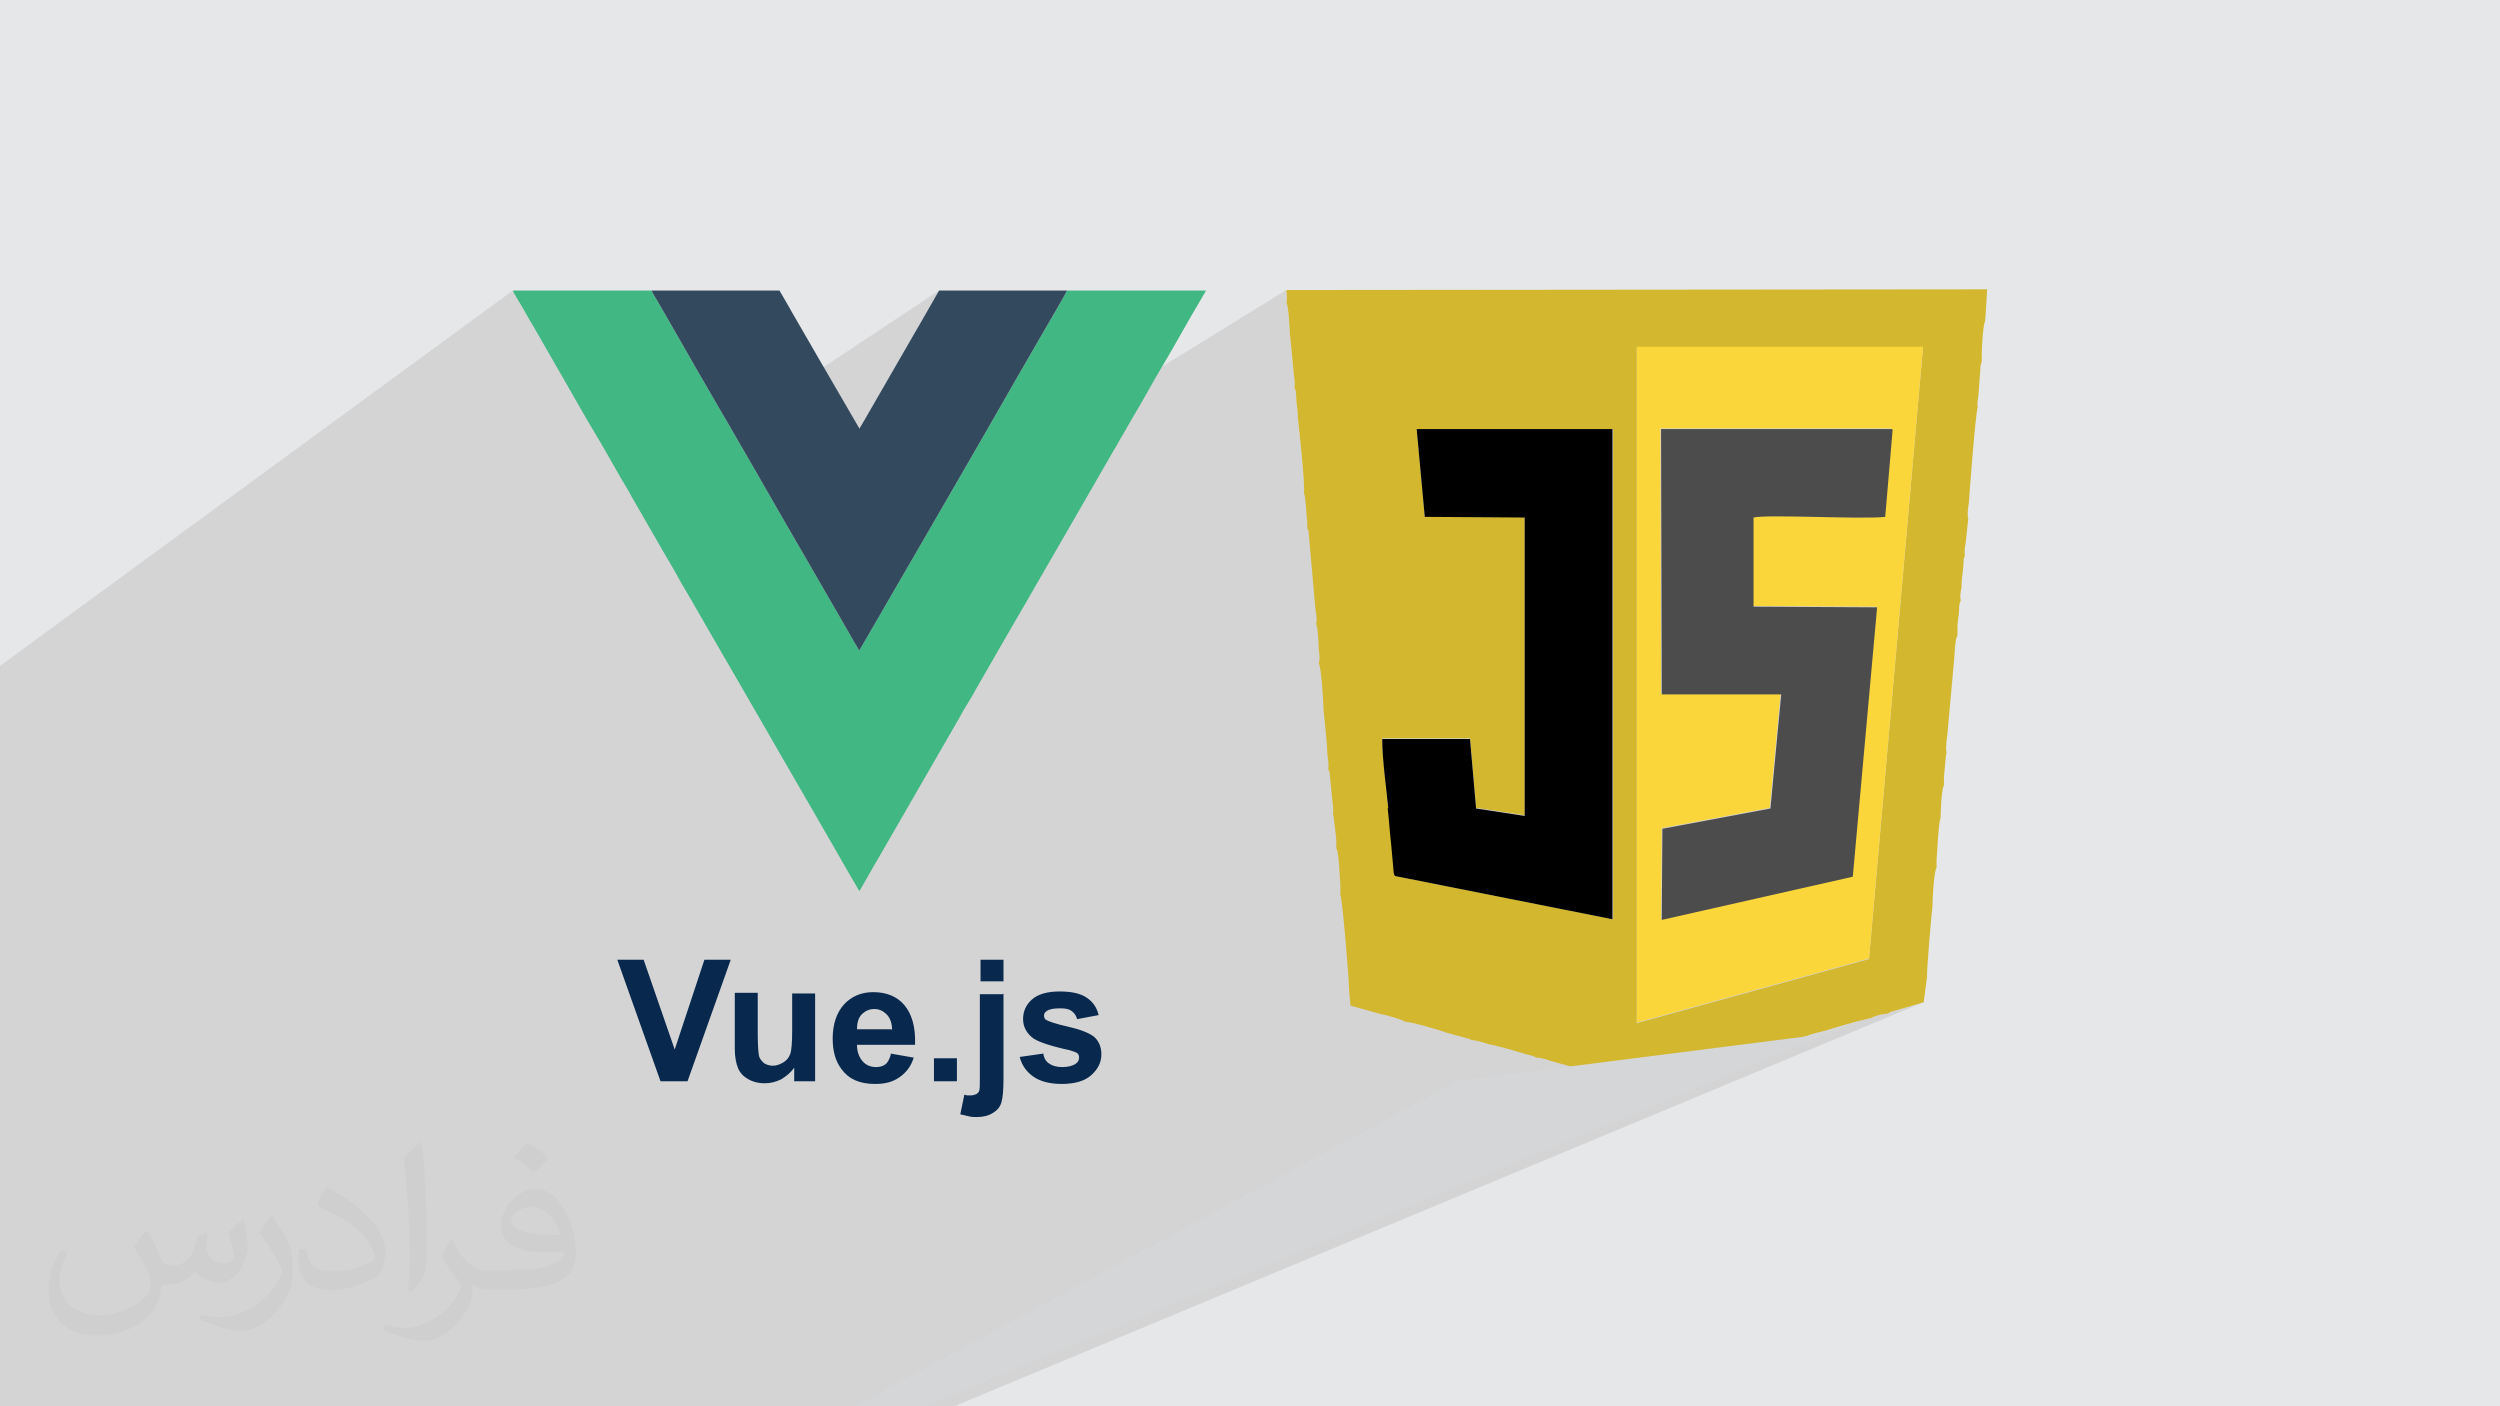 <?xml version="1.0" encoding="UTF-8"?>
<!DOCTYPE svg PUBLIC "-//W3C//DTD SVG 1.0//EN" "http://www.w3.org/TR/2001/REC-SVG-20010904/DTD/svg10.dtd">
<!-- Creator: CorelDRAW 2017 -->
<svg xmlns="http://www.w3.org/2000/svg" xml:space="preserve" width="1111px" height="625px" version="1.0" shape-rendering="geometricPrecision" text-rendering="geometricPrecision" image-rendering="optimizeQuality" fill-rule="evenodd" clip-rule="evenodd"
viewBox="0 0 1111000 625000"
 xmlns:xlink="http://www.w3.org/1999/xlink"
 enable-background="new 0 0 512 512">
 <g id="Layer_x0020_1">
  <path fill="#E6E7E8" d="M0 20l1111000 0 0 624960 -1111000 0 0 -624960z"/>
  <path fill="#373435" fill-opacity="0.102" d="M417330 129100l-92460 61330 -40 -60 -1090 -1880 -1090 -1880 -1100 -1870 -1090 -1880 -1090 -1880 -1090 -1870 -1090 -1880 -1090 -1870 -1090 -1880 -1090 -1870 -1090 -1880 -1080 -1870 -1080 -1880 -1090 -1870 -1070 -1870 -1080 -1880 -1070 -1870 -1070 -1870 -1070 -1870 -1070 -1870 -1060 -1870 -1060 -1860 -8680 -15070 -300 -510 -380 -630 -420 -690 -430 -720 -420 -710 -360 -670 -290 -590 -170 -460 -43860 31050 -4680 -8110 -160 -280 -160 -270 -140 -260 -140 -250 -140 -250 -130 -250 -150 -260 -150 -270 -4880 -8350 -300 -530 -290 -520 -300 -520 -290 -510 -300 -520 -290 -510 -300 -520 -300 -530 -150 -250 -140 -250 -150 -250 -150 -250 -150 -260 -160 -260 -150 -270 -150 -270 -350 -620 -470 -770 -540 -890 -570 -930 -540 -920 -480 -860 -360 -740 -190 -550 -227920 166810 0 7730 0 2570 0 5120 0 10340 0 2540 0 9930 0 5390 0 490 0 2030 0 5030 0 10780 0 14300 0 24900 0 9760 0 13020 0 7480 0 8270 0 500 0 540 0 11540 0 12000 0 12110 0 16220 0 4780 0 5430 0 1780 0 4810 0 10870 0 9520 0 16060 0 37160 0 1220 0 16780 0 1140 0 2190 0 2290 0 12700 0 9240 0 510 3120 0 13380 0 260 0 4280 0 5710 0 1190 0 1380 0 410 0 6790 0 6110 0 1620 0 1440 0 2110 0 510 0 790 0 60 0 1090 0 2360 0 4560 0 310 0 3380 0 2280 0 620 0 2150 0 1070 0 260 0 4240 0 660 0 3040 0 830 0 4270 0 250 0 2380 0 1010 0 1520 0 3560 0 150 0 5230 0 720 0 4950 0 2640 0 1770 0 1930 0 2550 0 3060 0 6240 0 2040 0 4890 0 1160 0 2660 0 2250 0 2610 0 0 0 1220 0 7330 0 2470 0 1640 0 850 0 5650 0 1210 0 2210 0 250 0 460 0 3040 0 190 0 1070 0 3410 0 3140 0 2870 0 5280 0 28250 0 12160 0 17120 0 16000 0 89810 -40950 0 0 -89810 40950 24100 0 13320 0 2140 0 9680 0 14220 0 7180 0 8020 0 8490 0 7590 0 30 0 19530 0 2470 0 570 0 9400 0 13410 0 130 0 2230 0 380 0 2050 0 3370 0 20 0 2280 0 90 0 20 0 20 0 50 0 280 0 2170 -910 360470 -151960 -310 -10 770 -330 -80 30 -40 10 -30 0 -670 280 -30 0 2580 -1080 -200 80 -130 50 -40 10 -170 60 -170 60 -180 60 -190 80 -1610 680 -290 -10 -980 100 -1080 210 -1130 280 -1100 330 -1000 330 -830 320 -650 270 -1310 250 -1380 330 -1400 380 -1400 420 -1410 420 -1400 430 -1380 400 -1360 360 -1140 340 -1340 340 -1460 360 -1500 380 -1460 410 -1330 450 -2350 990 -370 -30 -830 40 -910 120 -930 200 -910 250 -860 290 -780 320 -730 320 -10110 -2380 -6800 -1810 119620 -51290 6960 -78810 27400 -12600 -10 0 -27390 12600 17040 -193020 -30 0 30 -300 -127210 0 -64850 36610 -32660 0 -300 -300 -50100 28700 70 -810 0 -1340 -50 -1720 -110 -2040 -160 -2290 -190 -2490 -220 -2630 -250 -2710 -260 -2720 -260 -2700 -260 -2590 -260 -2440 -230 -2220 -210 -1960 -180 -1610 -140 -1230 -10 -890 -40 -870 -60 -850 -70 -840 -100 -850 -100 -850 -100 -870 -120 -880 -80 -1420 -60 -1130 -40 -900 -40 -720 -80 -590 -120 -520 -190 -490 -290 -530 90 -780 40 -750 -10 -740 -40 -730 -70 -740 -90 -730 -110 -760 -110 -770 -900 -9900 -900 -8710 0 -430 -20 -600 -40 -750 -40 -870 -60 -970 -70 -1040 -90 -1090 -90 -1110 -100 -1100 -120 -1080 -120 -1020 -130 -950 -140 -840 -150 -710 -160 -560 -170 -380 0 0 170 -740 80 -690 10 -640 -40 -630 -60 -620 -80 -640 -60 -690 -20 -750 -150830 92980 1140 -1970 1630 -2820 1630 -2810 1630 -2820 1630 -2820 1630 -2810 1620 -2820 1630 -2820 1620 -2810 1630 -2820 1620 -2810 1620 -2820 1620 -2810 1610 -2810 1610 -2810 1620 -2810 1600 -2810 1610 -2810 1600 -2800 720 -1250 720 -1250 710 -1250 730 -1250 720 -1250 720 -1240 720 -1250 730 -1250 720 -1250 720 -1250 730 -1250 720 -1250 720 -1250 720 -1260 720 -1250 720 -1260 250 -440 460 -780 620 -1070 770 -1310 870 -1510 960 -1640 1010 -1740 1030 -1780 1030 -1780 990 -1720 930 -1610 830 -1460 700 -1260 550 -1000 370 -700 160 -340 -90510 58390 23790 -41240 140 -250 130 -240 130 -220 130 -210 130 -210 130 -220 140 -220 140 -250 8780 -15330zm-6580 495880l-1620 0 388450 -163070 680 -230 670 -220 690 -210 700 -200 710 -190 730 -170 750 -150 440 -80 960 -400 930 -360 1140 -350 1240 -330 1250 -280 1180 -230 1000 -150 530 -40 660 -270 790 -330 1060 -380 1300 -430 1490 -460 1620 -490 1720 -490 1760 -500 1770 -480 1710 -470 1630 -430 1480 -390 1300 -330 1070 -270 780 -190 140 -30 980 -410 800 -320 910 -310 970 -270 990 -230 950 -180 870 -110 350 -20 2440 -1020 260 -80 270 -60 280 -60 280 -60 280 -60 260 -80 230 -100 12310 -3600 -430910 179570 -3030 0 -250 0 -300 0 -1850 0 -130 0 -4920 0 -140 0 -2440 0 -170 0zm-7840 0l-2170 0m364500 -153840l540 -230 8700 -2400 480 -200 740 -260 950 -320 1150 -350 1290 -380 1400 -410 1480 -410 1510 -410 1510 -400 1480 -380 1400 -350 1290 -310 1140 -250 960 -200 740 -130 70 0 1460 -620 620 -230 660 -200 680 -190 700 -190 700 -200 690 -210m-388450 163070l-680 0 -270 0 -5270 0 371570 -156470m-371570 156470l0 0 0 0z"/>
  <path fill="#373435" fill-opacity="0.031" d="M65710 547270c2100,3300 3300,6300 4800,9600 900,2100 1500,5700 6000,5700 1500,0 3300,-600 5100,-1500 2100,-1200 3300,-2700 4200,-5100l1800 -6300 4500 -2100 300 300c-600,2400 -600,4500 -600,6300 0,5400 4500,7200 8100,7200 2100,0 3900,-1200 3900,-3000 0,-2400 -1200,-6600 -2400,-10500 2100,-2100 4200,-4200 6600,-6000l300 300c1200,4500 1800,9000 1800,12000 0,2700 -1200,6000 -2400,8400 -2100,4200 -6000,7510 -10800,7510 -3600,0 -7510,-1800 -10210,-5100l0 0c-2700,3300 -6600,6000 -12900,6000l-2100 0c-300,4200 -1200,7200 -2700,9900 -3900,7500 -15000,12600 -25500,12600 -14700,0 -21900,-8400 -21900,-19800 0,-6900 2100,-13500 5700,-18000l2700 1200c-2100,4200 -3600,8100 -3600,12000 0,10500 8400,15600 18300,15600 9000,0 20700,-6000 22500,-12600 -600,-7500 -3600,-10800 -7800,-17700 1200,-2100 3000,-4500 5100,-6910l300 0 0 0 0 -600 0 0 910 600zm168910 -39600c3000,1800 6000,4200 9000,6900 -1800,2400 -3600,4500 -6300,6300 -3000,-2400 -6000,-4500 -9000,-6600 2100,-2400 4200,-4500 6000,-6600l300 0zm1500 28800c-5100,0 -9000,3300 -9000,5700 0,5100 9900,6900 21900,6600 -1500,-6000 -6600,-12600 -12900,-12600l0 0 0 0 0 300zm-11100 27900c6600,0 12300,-300 16500,-1200 4800,-1200 9000,-3600 9000,-5400 0,-600 0,-900 0,-1500 -2700,300 -5700,300 -8400,300 -8700,0 -15600,-2100 -18300,-6900 -600,-1200 -1200,-3000 -1200,-4500 0,-4800 2100,-9300 5700,-12600 3000,-2700 6300,-4200 9900,-4200 6000,0 11100,5100 14400,12900 1800,4200 3300,9000 3300,15300 0,4200 -1200,7500 -3600,10200 -4800,4500 -13500,6300 -27000,6300l-6000 0 0 0 -1500 0c-3300,0 -5700,-600 -7500,-2100l-300 0c0,600 0,1500 0,2100 0,3000 -900,6900 -3000,9900 -6000,9010 -12600,12910 -18000,12910 -5700,0 -12600,-2100 -18900,-5100l1200 -2100c2100,900 4800,1500 8700,1500 10200,0 23400,-9910 24900,-19210 -300,-900 -1200,-1800 -2100,-3000 -3000,-3600 -4800,-6600 -6600,-9600 1500,-3000 2700,-5400 4200,-7500l600 0c4500,9000 8400,13800 17100,13800l1200 0 0 0 6300 0 0 0 0 0 0 0 -600 -300zm-43800 9300c600,-3900 900,-8700 900,-12900l0 -6300c0,-11700 -1500,-28800 -2700,-39900 2100,-2400 5100,-5100 7500,-6900l600 300c1500,14100 2100,30300 2100,45300 0,3900 0,7800 -600,10500 -300,3600 -2100,6300 -6600,10500l-900 -600 0 0 0 0 0 0 -300 0zm-45010 -18600c300,5700 3000,9900 12300,9900 6000,0 10800,-1500 16500,-4200 900,-600 1500,-1200 1500,-1500 0,-3300 -2700,-8100 -7200,-12300 -4200,-3900 -9900,-7500 -15600,-9600 -1800,-900 -2400,-1800 -2400,-2400 0,-1800 2100,-5100 3900,-7200l600 0c6000,3300 12900,7800 18000,13200 4500,4800 7500,9900 7500,15300 0,3900 -1200,7800 -3300,11100 -6600,3300 -13800,6000 -21000,6000 -8700,0 -14400,-3900 -14400,-13500 0,-1200 0,-2700 300,-4800l3000 0 0 0 0 0 0 0 300 0zm-15600 -15600l5400 8700c2100,3300 3900,6600 3900,12300l0 7200c0,5700 -3600,11700 -9600,17700 -4500,4200 -8700,6000 -12300,6000 -5700,0 -12000,-1800 -19500,-5100l900 -2100c2400,600 5100,1200 8400,1200 10500,0 21600,-7800 26700,-17400 600,-1200 900,-2100 900,-2700 0,-1200 -600,-2400 -1200,-3300 -2700,-5100 -5700,-9900 -9000,-14100 1800,-2700 3300,-5400 5400,-8100l600 0 0 0 0 0 0 0 -600 -300z"/>
  <g id="_1735386444512">
   <path fill="#08294D" fill-rule="nonzero" d="M293530 480510l-19200 -54000 11700 0 13810 39900 13200 -39900 11700 0 -19200 54000 -11700 0 -310 0zm59410 0l0 -6000c-1500,2100 -3300,3600 -5700,5100 -2400,1200 -4800,1800 -7500,1800 -2700,0 -5100,-600 -7200,-1800 -2100,-1200 -3600,-2700 -4500,-4800 -900,-2100 -1500,-5100 -1500,-8700l0 -24900 10200 0 0 18000c0,5400 300,9000 600,10200 300,1200 1200,2100 2100,3000 900,600 2400,1200 3900,1200 1800,0 3300,-600 4800,-1500 1500,-900 2400,-2100 3000,-3600 600,-1500 900,-5100 900,-10500l0 -16500 10200 0 0 39000 -9600 0 300 0zm42900 -12300l10210 1800c-1200,3900 -3300,6600 -6300,8700 -3000,2100 -6300,3000 -10810,3000 -6900,0 -11700,-2100 -15000,-6600 -2700,-3600 -3900,-8100 -3900,-13500 0,-6600 1800,-11700 5100,-15300 3300,-3600 7800,-5400 12900,-5400 5700,0 10510,1800 13810,5700 3300,3900 5100,9600 4800,17700l-25810 0c0,3000 900,5400 2400,7200 1500,1800 3600,2700 6000,2700 1500,0 3000,-300 4200,-1200 1200,-900 1800,-2400 2400,-4200l0 -600zm600 -10500c0,-3000 -900,-5400 -2400,-6900 -1500,-1500 -3300,-2400 -5400,-2400 -2400,0 -4200,900 -5700,2400 -1500,1500 -2100,3900 -2100,6600l15310 0 290 300zm18610 22800l0 -10200 10200 0 0 10200 -10200 0zm20700 -44400l0 -9600 10200 0 0 9600 -10200 0zm10200 5400l0 37800c0,5100 -300,8410 -900,10510 -600,2100 -1800,3600 -3900,4800 -1800,1200 -4200,1800 -7200,1800 -900,0 -2100,0 -3300,-300 -1200,-300 -2400,-600 -3900,-900l1800 -8710c600,0 900,300 1500,300 300,0 900,0 1200,0 1200,0 1800,-300 2700,-600 600,-600 1200,-900 1200,-1500 300,-600 300,-2700 300,-5700l0 -37200 10200 0 300 -300zm7200 28200l10500 -1500c300,2100 1200,3600 2700,4500 1200,900 3300,1500 5700,1500 2700,0 4800,-600 6000,-1500 900,-600 1500,-1500 1500,-2700 0,-900 -300,-1500 -600,-1800 -600,-600 -1800,-900 -3600,-1500 -8400,-1800 -13500,-3600 -15900,-5100 -3000,-2100 -4800,-5100 -4800,-8700 0,-3300 1200,-6300 3900,-8700 2700,-2400 6900,-3600 12300,-3600 5400,0 9300,900 12000,2700 2700,1800 4500,4200 5400,7800l-9600 1800c-300,-1500 -1200,-2700 -2400,-3600 -1200,-900 -2700,-1200 -5100,-1200 -2700,0 -4800,300 -6000,1200 -900,600 -1200,1200 -1200,2100 0,600 300,1500 900,1800 900,600 4200,1800 9600,3000 5400,1200 9300,2700 11700,4500 2100,1800 3300,4500 3300,7800 0,3600 -1500,6600 -4500,9300 -3000,2700 -7500,3900 -13200,3900 -5400,0 -9600,-1200 -12600,-3300 -3000,-2100 -5100,-5100 -6000,-8700l0 0z"/>
   <g>
    <path fill="#D3B72F" d="M629870 190690l87010 0 0 217820 -96610 -19200c-600,-900 -300,-300 -600,-1500l-1200 -13210c-300,-5100 -900,-10500 -1500,-15600 -900,-9600 -2700,-21900 -2700,-30900l39000 0 2700 30900 21600 3300 0 -132610 -44400 -300 -3600 -39000 300 300zm200720 235520l-103210 28500 0 -300330 127210 0 -24000 271830zm-258930 -291930c900,1500 1500,11700 1500,13500l900 8710 900 9900c300,2100 600,3900 300,6000 900,1500 600,2100 900,6300 300,2400 600,4500 600,6900 600,5400 3300,30000 2700,33600 900,1500 1200,11400 1500,13200l0 2400 300 600c300,600 300,600 300,1200l3000 33910c300,2100 900,4800 300,6900 900,1200 1200,9900 1200,11400 300,1500 600,4200 0,6000 1200,1800 2100,18000 2100,20100 600,6900 1500,13800 1800,21000 300,1800 600,4200 300,6000 300,600 0,-300 600,1200l1200 12300c300,2100 600,4500 300,6600 300,600 300,0 300,1200l600 4800c300,2400 600,4200 600,6600l0 2400c1200,1500 1500,13510 1800,16210l0 4500c900,1500 3900,37800 3900,42600l600 6600 12900 3600c1800,300 9910,2400 11410,3600 1800,-300 16200,3900 18300,4800l9900 2700c1500,600 300,0 1200,600 1800,0 6000,1200 7500,1800 3600,600 7200,1800 10800,2700 1800,600 3300,900 5100,1500 1800,600 4200,900 5400,1800 2100,0 5100,900 6600,1500l19500 5400 9000 2400 10200 2400c1500,-900 4800,-1800 6600,-1500 1800,-1500 7510,-2400 10210,-3300 3600,-900 7500,-2400 11100,-3000 1200,-600 5700,-2100 7500,-1800 600,-600 0,0 900,-600 600,-300 900,-300 1500,-600l8700 -2400c1800,-900 16200,-4800 18000,-4800 1200,-900 3300,-1200 5100,-1800 1800,-600 3600,-1200 5700,-1500 1200,-900 6600,-2100 8100,-2100 1500,-1200 18900,-5700 20400,-6000 1500,-900 5100,-1800 6900,-1800l1800 -900c600,-300 1500,-300 2100,-600l12310 -3600 1500 -11400c-300,-1800 2100,-29700 2400,-31200 0,-3000 600,-15610 1800,-17110l0 -3300c300,-3000 900,-17700 1800,-18600 0,-1200 300,-13500 1500,-14700l0 -3900 900 -9600c300,-1200 0,-600 300,-900 -600,-2700 0,-5400 300,-8100l3000 -33300c300,-2100 300,-9300 1500,-10800l0 -3300c0,-2100 300,-4200 600,-6300 300,-3900 0,-4500 900,-6000 -600,-1800 0,-3900 300,-6000 0,-2400 300,-5100 600,-7210 600,-4500 0,-5100 900,-6600 -300,-1500 0,-4200 300,-5400l1200 -11100c-600,-2100 0,-5100 300,-7500 0,-900 3000,-40500 3900,-42000 -300,-1800 0,-3300 300,-5100l900 -12300c0,-600 0,-1500 300,-1800 0,0 0,-300 0,-300l300 -900 0 -3600c0,-2400 600,-13200 1500,-14400l300 -4200 600 -9910 -311430 300c0,2100 600,3300 0,5400l0 0z"/>
    <path fill="#FAD63B" d="M837490 229390c-9900,1500 -52510,-1200 -58510,300l0 39610 54910 300 -10800 119710 -84910 19200 300 -40510 48000 -9000 4800 -50700 -53100 0 -300 -117910 102610 0 -3300 38700 300 300zm17100 -75310l-127210 0 0 300330 103210 -28500 24000 -271830z"/>
    <path fill="#4C4C4C" d="M840790 190690l-102610 0 300 117910 53100 0 -4800 50700 -48000 9000 -300 40510 84900 -19200 10810 -119710 -54910 -300 0 -39610c6000,-1500 48610,900 58510,-300l3300 -38700 -300 -300z"/>
    <path fill="black" d="M616670 359000c600,5100 900,10500 1500,15600l1200 13210c300,1200 0,600 600,1500l96610 19200 0 -217820 -87010 0 3600 39000 44400 300 0 132610 -21600 -3300 -2700 -30900 -39010 0c0,9300 1800,21600 2700,30900l-290 -300z"/>
   </g>
   <g>
    <path fill="#41B883" d="M535870 129100l-61670 0c-210,810 -10760,18780 -11530,20140 -3820,6710 -7730,13340 -11540,20010 -17080,29910 -34670,60120 -51960,89970l-17300 29870c-1980,-3150 -3950,-6680 -5800,-9960l-17320 -29990c-7730,-13260 -15450,-26720 -23070,-40010 -11470,-20000 -23390,-40060 -34650,-59980l-8680 -15070c-690,-1200 -2480,-3930 -2770,-4980l-61660 0c270,1190 2750,4910 3500,6280 400,730 820,1400 1200,2060 810,1410 1570,2750 2370,4160l4880 8350c420,740 710,1320 1170,2090l7230 12530c440,730 800,1390 1200,2060 830,1370 1590,2760 2380,4150 3970,6940 7890,13950 12010,20800 4150,6900 8060,13940 12080,20910 1540,2680 3400,5540 4780,8270l14450 25070c1990,3480 4150,6920 6030,10460 1880,3530 4100,6960 6050,10450l14380 24960c810,1400 1650,2740 2480,4230l16790 29070c2880,4830 5520,9780 8420,14600l20440 35390c3270,5550 6360,11280 9680,16790 420,700 760,1320 1200,2060 370,640 860,1750 1340,2100l4750 -8300c440,-720 730,-1350 1180,-2090l2400 -4120c440,-750 860,-1460 1270,-2180l34810 -60350c2190,-4260 5060,-8250 7250,-12510 400,-770 740,-1300 1190,-2070l11990 -20830c420,-760 770,-1270 1200,-2060l6040 -10450c430,-790 780,-1300 1210,-2060l31240 -54140c480,-780 770,-1410 1250,-2190l7160 -12420c790,-1380 1710,-2760 2460,-4240 410,-800 780,-1300 1210,-2060 430,-780 810,-1370 1200,-2060 420,-730 720,-1320 1180,-2090 450,-750 780,-1330 1200,-2060 390,-670 740,-1360 1180,-2080 4590,-7570 8720,-15400 13270,-22980 5800,-9640 11070,-19550 16860,-29190 430,-710 770,-1320 1190,-2080 380,-690 1040,-1520 1200,-2230z"/>
    <path fill="#33495E" d="M474200 129100l-56870 0 -8780 15330c-400,690 -680,1110 -1070,1820l-24410 42310c-310,600 -920,1360 -1090,1990l-15520 -26710c-380,-740 -770,-1290 -1140,-1940l-13350 -23090c-430,-730 -670,-1260 -1100,-1980l-3320 -5740c-320,-580 -930,-1380 -1090,-1990l-56880 0c290,1050 2080,3780 2770,4980l8680 15070c11260,19920 23180,39980 34650,59980 7620,13290 15340,26750 23070,40010l17320 29990c1850,3280 3820,6810 5800,9960l17300 -29870c17290,-29850 34880,-60060 51960,-89970 3810,-6670 7720,-13300 11540,-20010 770,-1360 11320,-19330 11530,-20140z"/>
   </g>
  </g>
  <path fill="#D4D6D7" d="M647890 480350c3750,-630 153870,-19660 153870,-19660l24930 -7100 -415770 171390 -31160 0 268130 -144630z"/>
 </g>
</svg>

